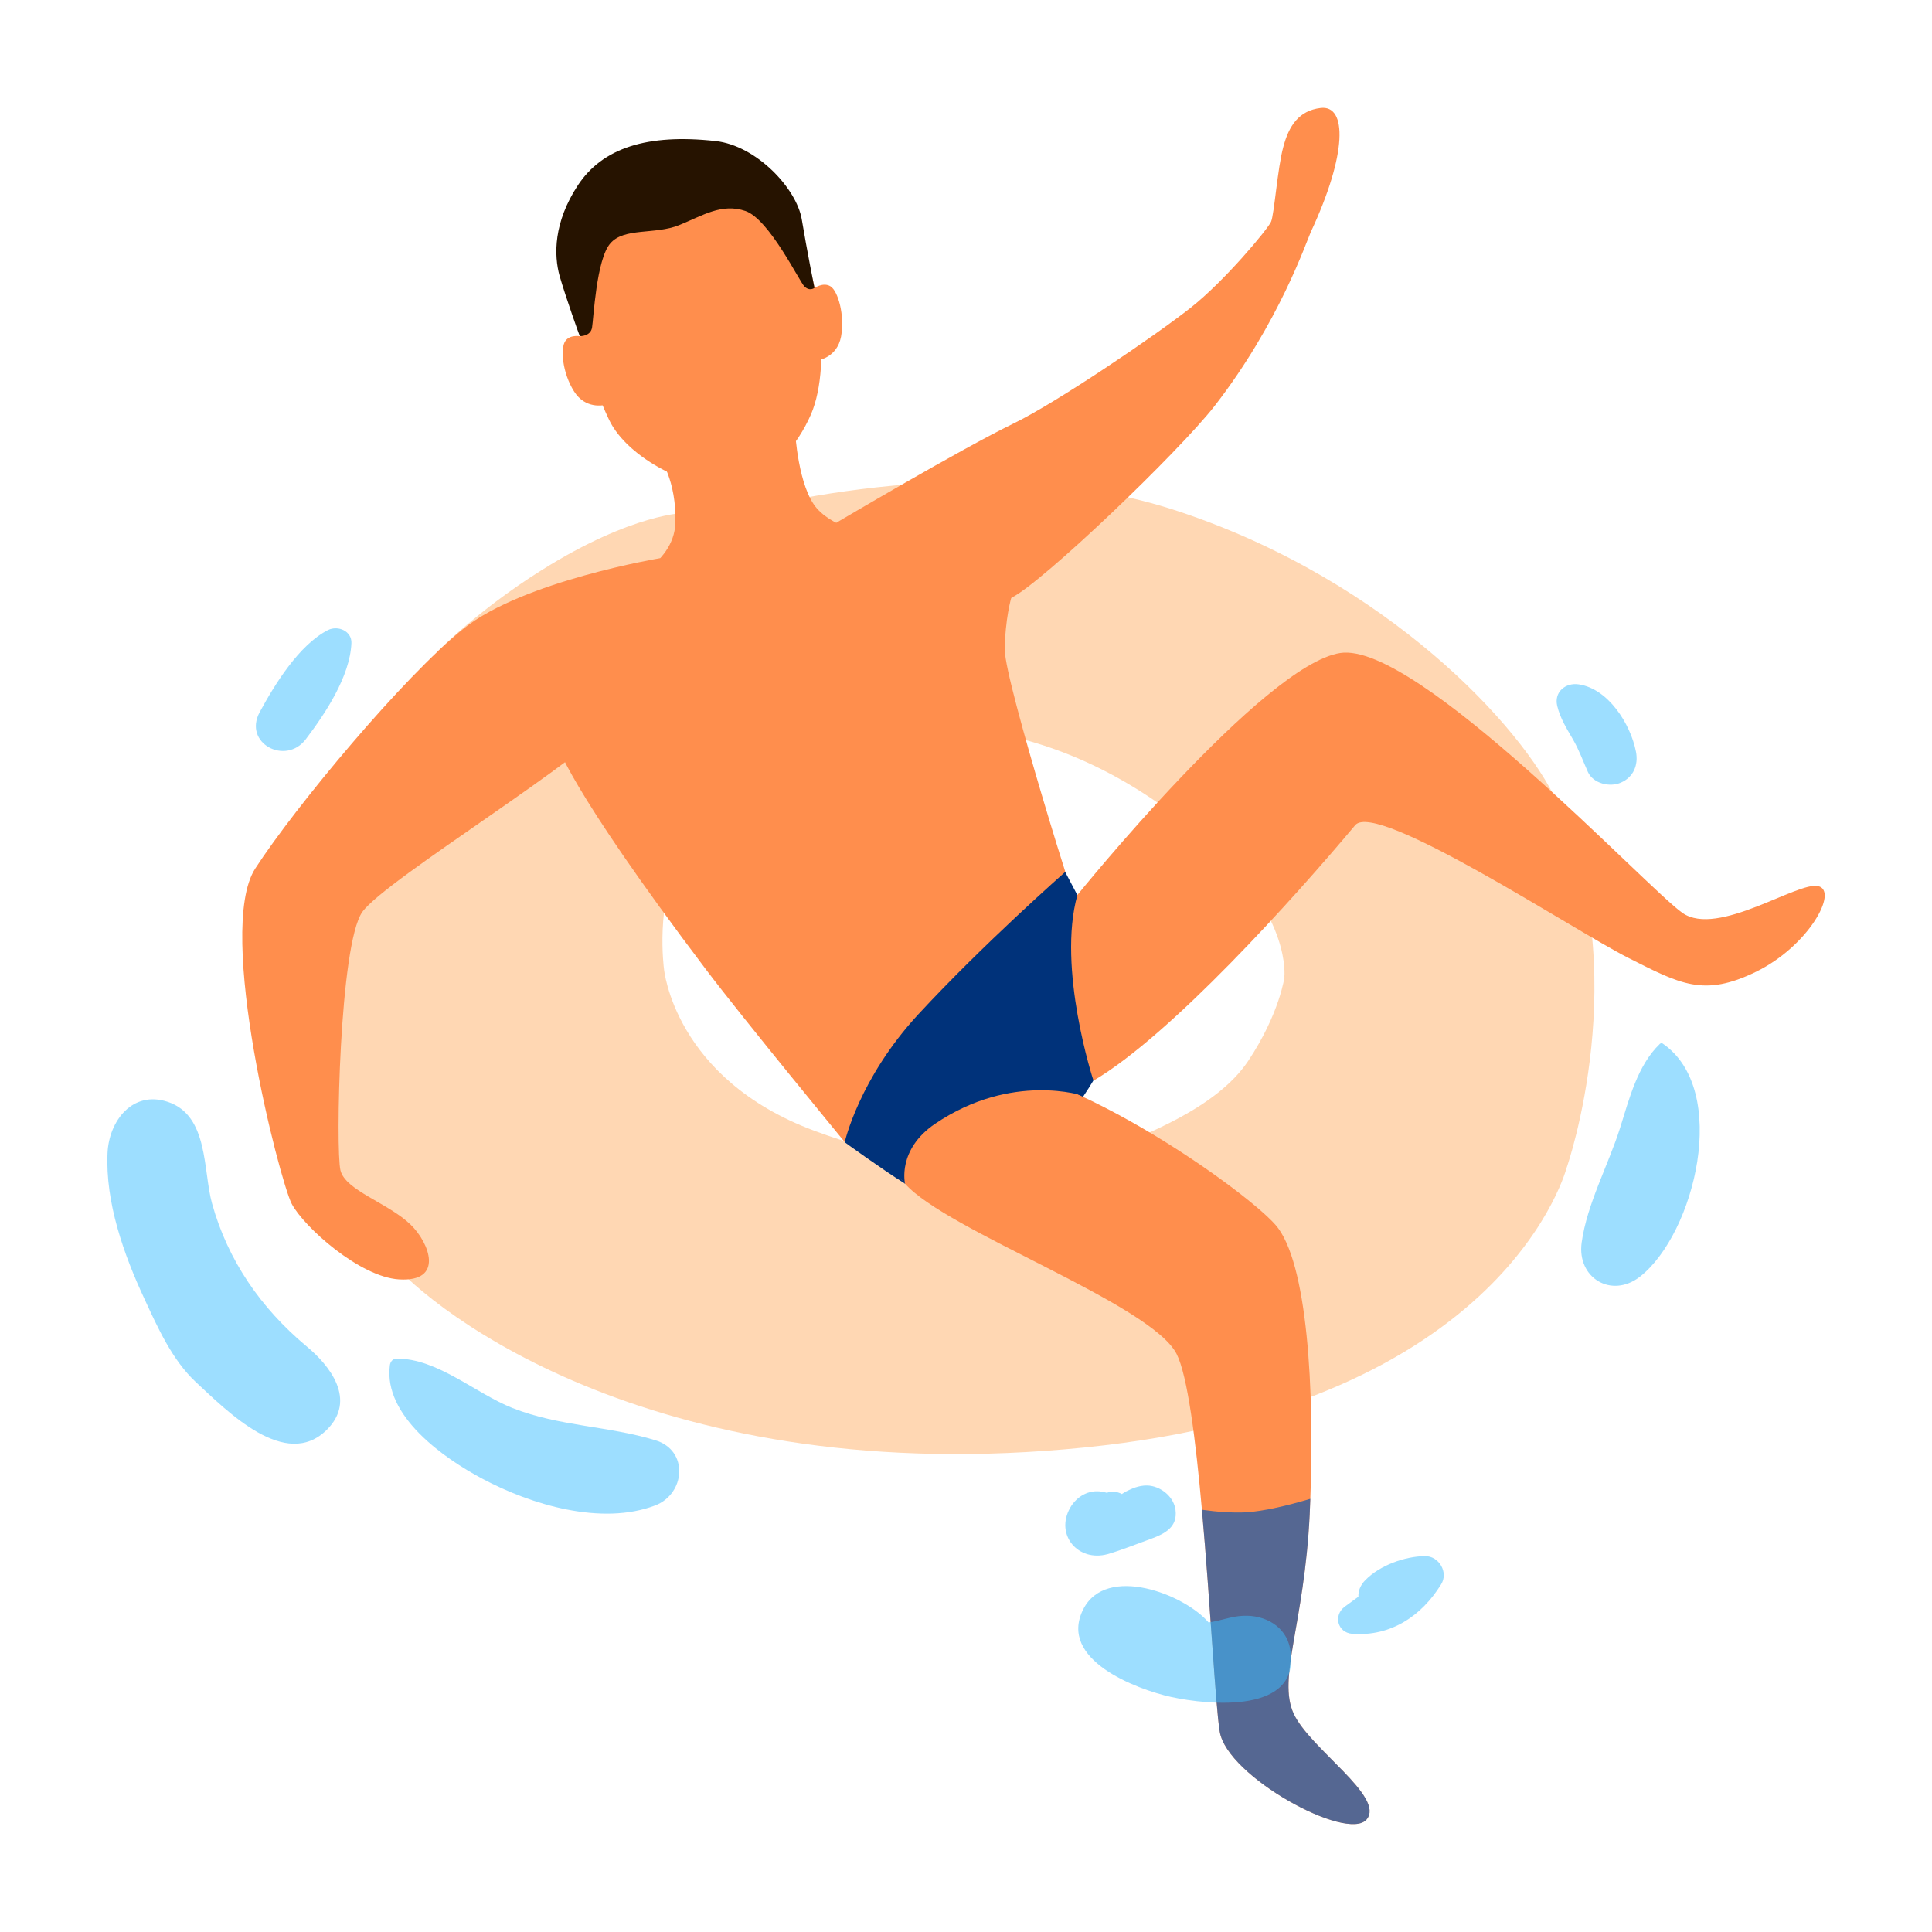 <svg enable-background="new 0 0 90 90" height="90" viewBox="0 0 90 90" width="90" xmlns="http://www.w3.org/2000/svg"><path d="m31.93 23.89s-2.45 0-6.7 2.67c-3 1.88-4.9 3.84-4.9 3.84s2.57.75 3.59.41 10.05-3.75 9.93-4.26c-.11-.51-1.92-2.67-1.92-2.66z" fill="#ffd7b3"/><path d="m30.93 45.13s-.42-3.11.78-5.25c1.19-2.14 1.7-3.62 1.7-3.62s-9.88-4.66-10.11-4.66-6.64 4.09-7.21 5.11-1.19 5.11-1.02 5.76.72 2.39.91 2.64c.19.27 14.95.02 14.95.02z" fill="#ffd7b3"/><path d="m59.83 45.5s.32-2.76-3.32-6.05-7.38-4.94-11.04-5.45-14.62 1.42-14.62 1.42 1.71-11.42 2.56-11.42 11.81-3.41 21.52-.17c9.71 3.23 15.99 10.03 17.6 13.53 3.63 7.88.47 16.98.47 16.98l-9.2-1.79z" fill="#ffd7b3"/><path d="m30.93 45.13s.46 5.1 6.99 7.54 11.76 1.69 13.55.95c1.79-.73 5.19-1.98 6.67-4.19 1.48-2.22 1.7-3.94 1.7-3.94l13.16 8.84s-2.73 11.11-22.48 13.1c-19.76 1.99-30.32-6.25-32.42-8.8-1.61-1.96-5.28-9.41-3.52-13.14s12.56-8.14 12.56-8.14z" fill="#ffd7b3"/><path d="m26.67 12.31s-.04 3.57 1.7 7.24c.88 1.85 3.96 3.36 5.75 3.07 1.79-.28 3.05-1.92 3.66-3.32 1.03-2.4.3-7.21-1.08-9.08-1.39-1.86-4.57-3.13-6.53-2.53s-3.5 4.62-3.5 4.62z" fill="#ff8e4d"/><path d="m30.71 21.28s.82 1.1.75 3.09c-.06 1.99-2.65 2.93-2.65 2.93l1.44 2.88 7.27 1.71 4.62-4.28-1.45-2.72s-1.75-.21-2.63-1.2-1.02-3.57-1.02-3.57z" fill="#ff8e4d"/><path d="m27.12 15.68s-.53-.14-.78.2-.14 1.5.4 2.35c.53.85 1.4.64 1.4.64z" fill="#ff8e4d"/><path d="m37.9 13.44s.44-.32.79-.1.67 1.35.49 2.34c-.19.99-1.07 1.1-1.07 1.1z" fill="#ff8e4d"/><path d="m27.01 15.66s.5.02.57-.4c.07-.41.2-3.18.85-3.92.64-.75 2.08-.4 3.2-.85 1.11-.45 1.99-1.04 3.1-.66 1.11.39 2.5 3.27 2.74 3.51.25.25.47.07.47.07s-.35-1.75-.59-3.19-2.11-3.44-4.02-3.65c-3.18-.35-5.26.32-6.41 2.06-1.14 1.74-1.12 3.26-.85 4.23.28.97.93 2.8.94 2.8z" fill="#261300"/><path d="m38.96 24.35s5.87-3.47 8.23-4.61c2.03-.98 6.68-4.14 8.27-5.4 1.59-1.25 3.6-3.67 3.75-4.01s.3-2.5.57-3.48c.26-.99.73-1.7 1.74-1.82 1.24-.15 1.24 2.14-.45 5.76-.22.48-1.48 4.24-4.48 8.11-1.68 2.16-8.03 8.23-9.46 8.94-1.44.72-2.69 1.06-2.99 1.14s-4.35-1.82-4.62-2.08c-.28-.27-.56-2.55-.56-2.55z" fill="#ff8e4d"/><path d="m47.11 27.84s-.3 1.02-.3 2.46 3.48 12.61 3.67 12.87-11.13 10.03-11.13 10.03-4.74-5.76-6.45-8.02c-6.53-8.63-6.97-10.56-6.97-10.56s.51-3.6 1.04-3.94 3.56-2.19 6.44-2.58c2.88-.38 11.28-1.55 11.28-1.55z" fill="#ff8e4d"/><path d="m49.62 40.62s-3.83 3.37-6.85 6.64c-2.76 2.99-3.42 5.95-3.42 5.95s1.72 1.25 2.81 1.93 5.79-.3 8.32-4.09c2.53-3.78 1.63-5.45 1.29-6.25-.35-.79-2.15-4.18-2.15-4.18z" fill="#00327a"/><path d="m30.76 26s-6.38 1.06-9.16 3.28-7.84 8.29-9.71 11.18 1.14 14.54 1.7 15.62c.57 1.08 3.17 3.41 5 3.52 2.11.13 1.42-1.7.54-2.55-1.04-1.01-3.04-1.59-3.27-2.53s-.05-10.53 1.02-12.04c1.08-1.51 10.63-7.28 11.93-9.15s2.88-4.96 2.88-4.96z" fill="#ff8e4d"/><path d="m50.19 41.69s8.66-10.72 12.24-11.27c3.57-.56 14.3 10.97 15.95 12.11 1.64 1.14 5.36-1.48 6.32-1.25s-.46 2.8-2.9 3.99-3.53.57-5.97-.66-11.72-7.34-12.7-6.17c-2.88 3.44-8.59 9.78-12.19 11.9-.01 0-1.71-5.25-.75-8.65z" fill="#ff8e4d"/><path d="m63.66 84.76c-.9 1.05-6.49-1.99-6.84-4.09-.2-1.2-.44-6-.83-10.34-.29-3.26-.67-6.26-1.18-7.26-1.2-2.34-10.71-5.73-12.65-7.93-1.95-2.19-.13-4.84 1.75-5.41 4.24-1.29 13.91 5.52 15.5 7.32 1.52 1.71 1.82 7.8 1.63 12.77-.01.25-.02.5-.03.74-.25 5.09-1.5 7.61-.75 9.26.75 1.64 4.29 3.89 3.4 4.94z" fill="#ff8e4d"/><path d="m42.16 55.14s-.38-1.58 1.4-2.79c3.59-2.43 6.92-1.3 6.92-1.3s-1.78-2.23-2.12-2.35c-.34-.11-3.03-.42-3.03-.42l-2.36 1.16-1.86 1.9-.21 1.83.23.79z" fill="#00327a"/><path d="m63.66 84.76c-.9 1.05-6.49-1.99-6.84-4.09-.2-1.2-.44-6-.83-10.34.71.1 1.44.15 2.05.12.82-.05 1.93-.31 3-.63-.01.25-.02.5-.03.74-.25 5.09-1.5 7.61-.75 9.26.75 1.64 4.29 3.89 3.4 4.94z" fill="#0e57b0" opacity=".7"/><g fill="#3dbeff"><path d="m60.1 76.81c-.19-1.06-1.19-1.59-2.19-1.54-.55.02-1.07.24-1.61.31-1.11-1.31-4.77-2.73-5.84-.61-1.18 2.35 2.48 3.72 4.09 4.08 1.74.38 6.1.83 5.55-2.24z" opacity=".5"/><path d="m66.38 72.49c-.94.01-2.1.43-2.77 1.11-.25.25-.34.52-.33.78-.21.15-.42.31-.63.46-.55.4-.35 1.22.35 1.27 1.79.13 3.22-.83 4.13-2.3.36-.56-.1-1.33-.75-1.32z" opacity=".5"/><path d="m54.76 70.34c-.07-.55-.55-.99-1.08-1.11-.35-.08-.72.01-1.04.16-.11.05-.22.1-.32.17-.02.01-.04.02-.05.04-.25-.13-.5-.14-.71-.06-.07-.02-.15-.04-.22-.05-.61-.11-1.18.21-1.49.75-.71 1.27.38 2.53 1.74 2.16.69-.2 1.37-.48 2.04-.72.64-.24 1.23-.54 1.13-1.34z" opacity=".5"/><path d="m30.52 67.09c-2.2-.67-4.47-.64-6.65-1.5-1.72-.68-3.49-2.31-5.39-2.3-.19 0-.3.15-.32.32-.3 2.35 2.51 4.32 4.32 5.28 2.27 1.21 5.54 2.19 8.04 1.24 1.41-.54 1.58-2.57 0-3.04z" opacity=".5"/><path d="m15.28 29.35c-1.35.69-2.48 2.53-3.18 3.82-.79 1.45 1.21 2.51 2.15 1.26.91-1.2 2.05-2.92 2.12-4.46.03-.57-.62-.85-1.09-.62z" opacity=".5"/><path d="m14.26 62.7c-2.1-1.76-3.64-3.97-4.38-6.63-.43-1.54-.15-4.1-2.06-4.74-1.65-.55-2.74.89-2.81 2.37-.11 2.31.76 4.75 1.72 6.81.62 1.34 1.29 2.84 2.39 3.87 1.47 1.36 4.18 4.14 6.11 2.22 1.39-1.39.15-2.98-.97-3.9z" opacity=".5"/><path d="m77.45 48.61c-.04-.03-.1-.01-.13.02-1.04 1-1.43 2.58-1.85 3.91-.55 1.74-1.54 3.54-1.79 5.34-.23 1.65 1.39 2.63 2.72 1.59 2.55-2 4.21-8.7 1.05-10.86z" opacity=".5"/><path d="m76.21 35.02c-.25-1.29-1.29-2.94-2.67-3.14-.61-.09-1.15.35-1 1 .14.58.43 1.04.72 1.54.29.49.48 1.03.71 1.54.25.55 1.03.72 1.53.5.59-.25.83-.82.71-1.44z" opacity=".5"/></g></svg>